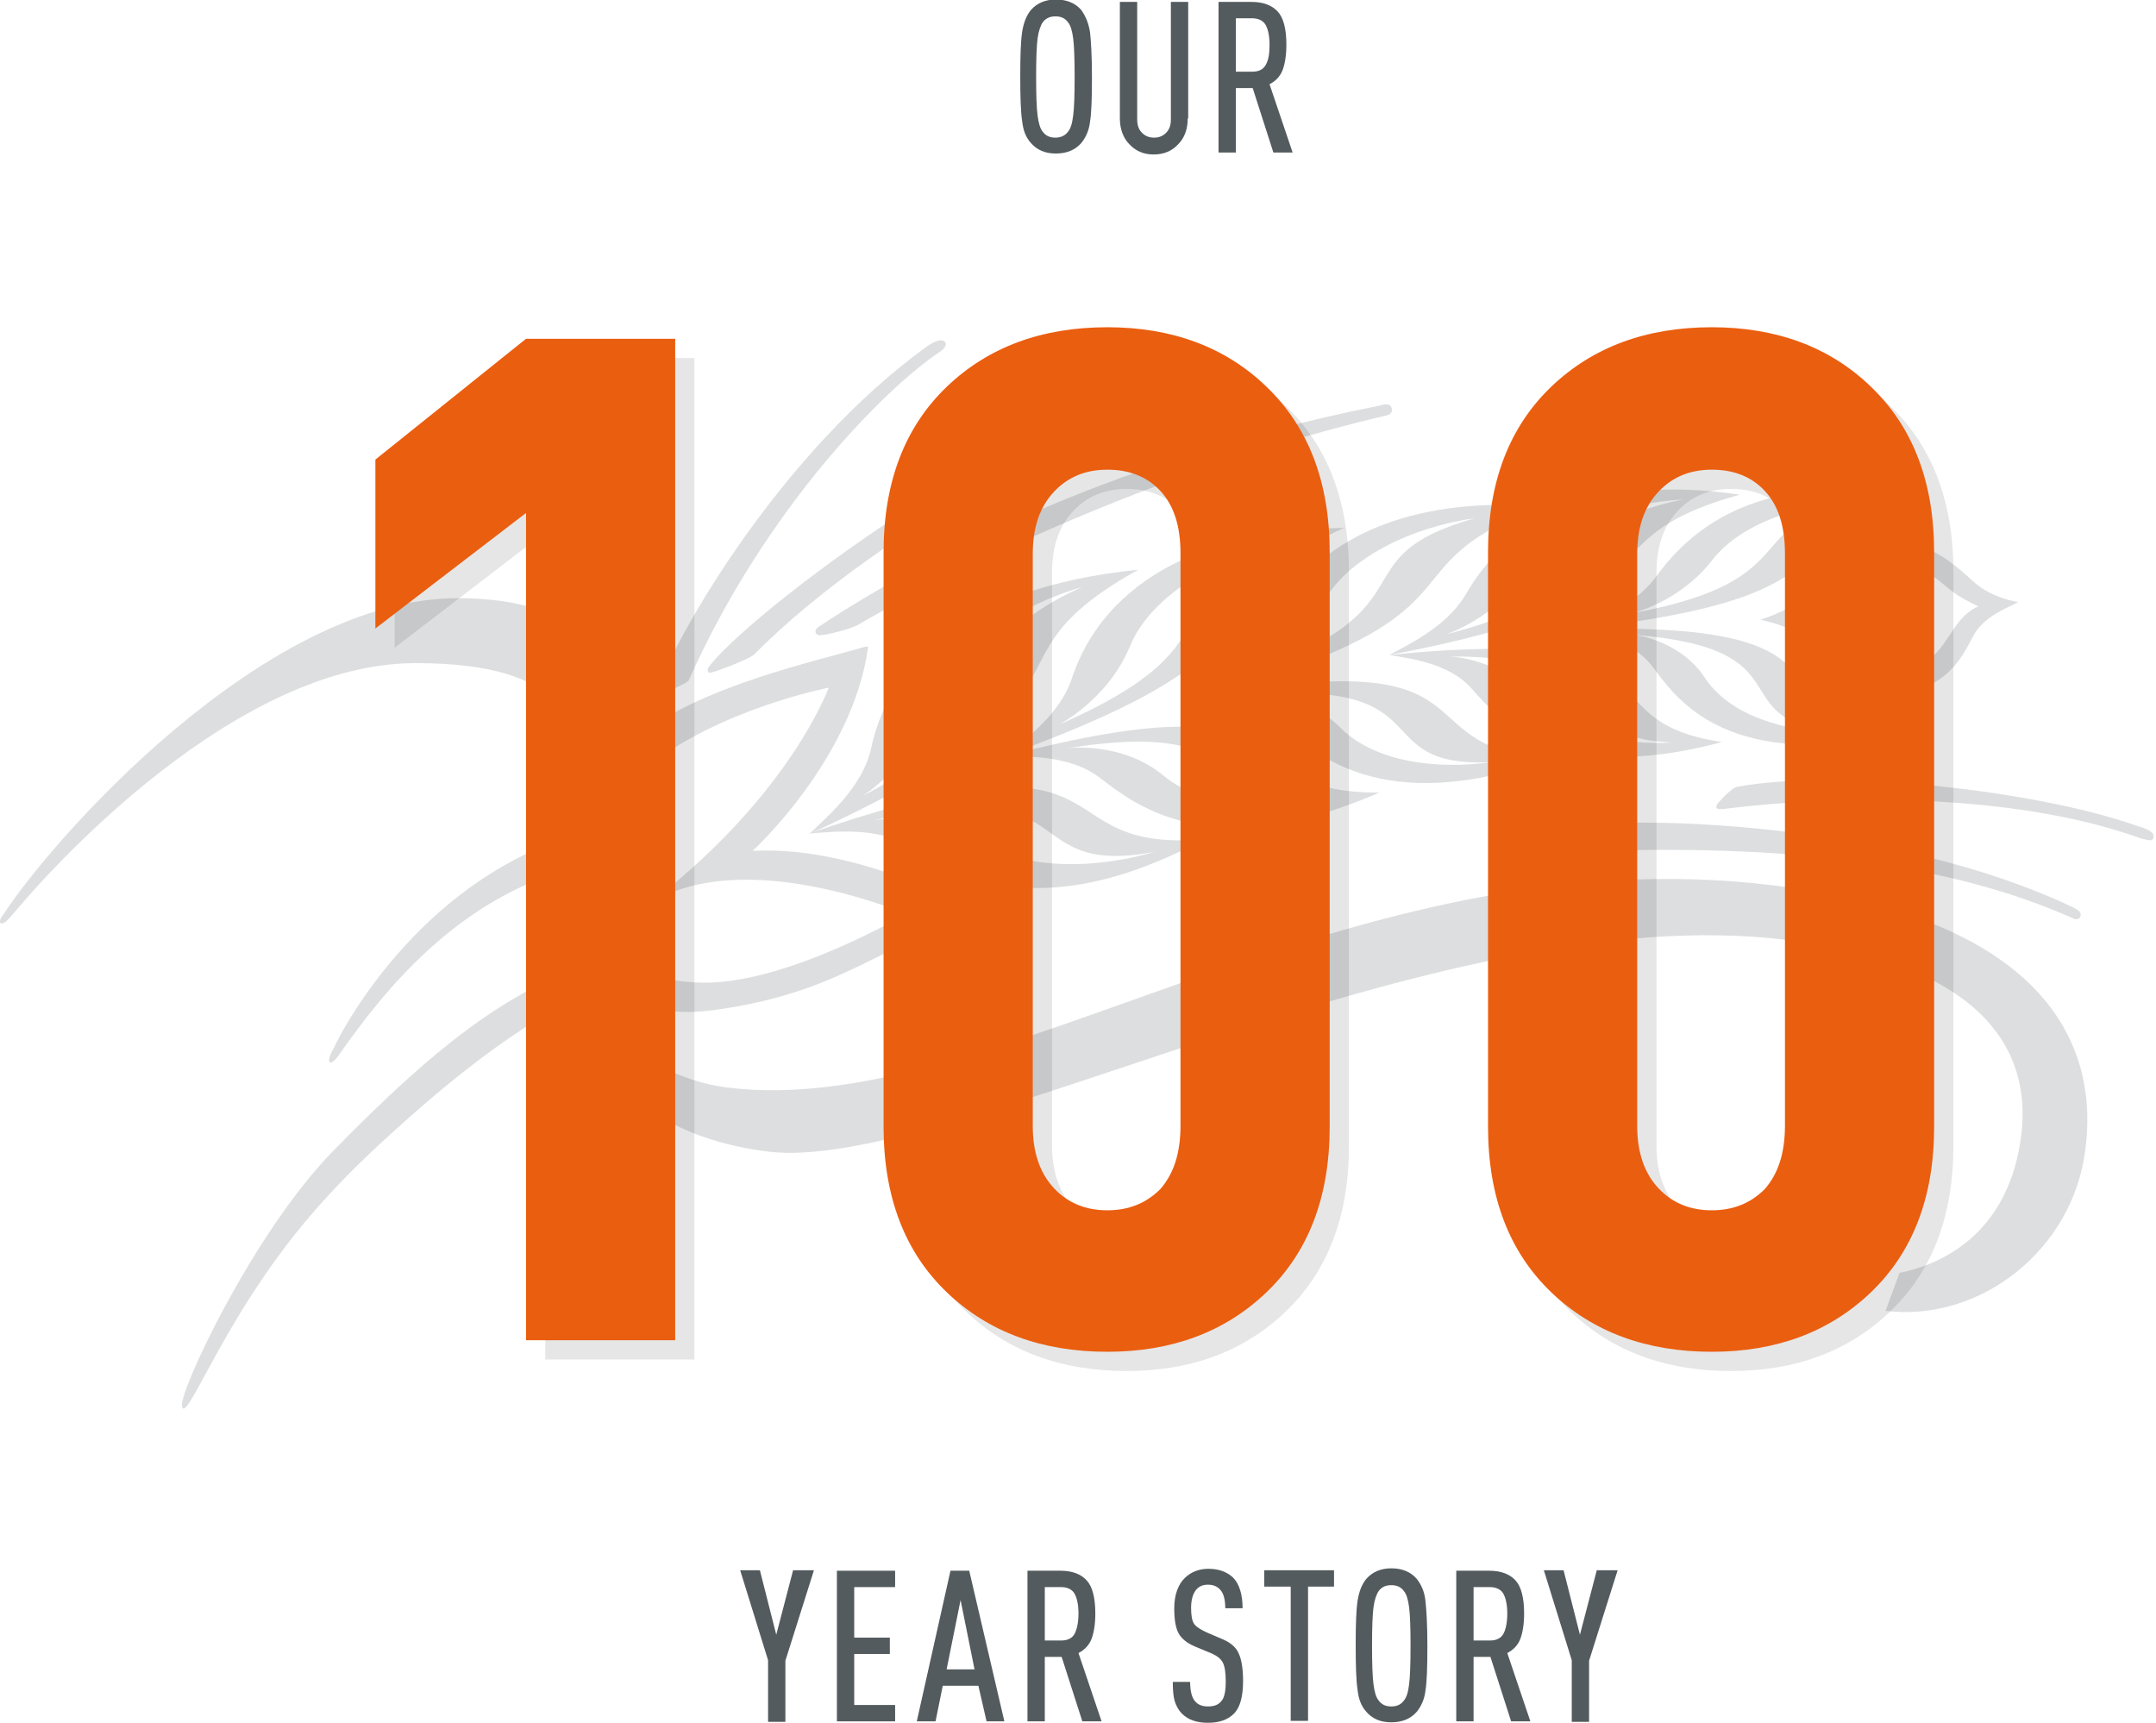 <?xml version="1.0" encoding="utf-8"?>
<!-- Generator: Adobe Illustrator 18.1.1, SVG Export Plug-In . SVG Version: 6.00 Build 0)  -->
<svg version="1.1" id="Layer_1" xmlns="http://www.w3.org/2000/svg" xmlns:xlink="http://www.w3.org/1999/xlink" x="0px" y="0px"
	 width="448px" height="358px" viewBox="0 0 448 358" style="enable-background:new 0 0 448 358;" xml:space="preserve">
<style type="text/css">
	.st0{opacity:0.2;}
	.st1{fill-rule:evenodd;clip-rule:evenodd;fill:#535B5E;}
	.st2{fill:#535B5E;}
	.st3{opacity:0.1;}
	.st4{fill:#EA5E10;}
</style>
<g class="st0">
	<g>
		<path class="st1" d="M410,120.8c-2.8-2.5-9.7-9.4-17.8-7.8c-11,2.1-11,10.6-26.4,15.8c15.1,3,12.7,13.1,23.7,14.8
			c15.4,2.3,19-9.1,20.9-12.1c2.4-3.7,7-5.3,9-6.4C417.3,124.8,413,123.6,410,120.8z M396.5,139.2c-7,2.1-12.2-3.8-14.8-6.7
			c-2.6-2.9-6.9-4.1-6.9-4.1c4.5-0.9,6.6-3.4,9.1-5.4c2.5-2,5.6-5.1,10.7-5.6c5.1-0.4,8.7,3.8,11.2,5.6c2.2,1.6,5.3,3,5.3,3
			C404.7,128.8,405.1,136.7,396.5,139.2z"/>
	</g>
	<path class="st2" d="M148.3,209.9c30.3-4.1,35.6-16.4,57.3-18.3c0,0,0.1-0.6,0.1-0.7c-3.8-2-26.7-15.2-49.3-14.1
		c0,0,20.8-19,24-42.4c0,0-0.4-0.1-0.7,0c-10.4,3.1-33.2,7.9-47,18.4c-11.3,8.6-17.5,17.7-16.9,21.9c-31.1,11.4-45.8,41.6-46.3,42.8
		c-2.1,3.6-0.9,4.3,0.8,1.9c8.9-12.7,24.9-33.6,50.8-39.5c0,0-0.3-9.9,13.4-20.6c15.4-12.1,37.7-16.4,37.7-16.4s-7.8,21.7-35.8,43.7
		c0,0,1.3-0.3,1.3-0.3c19.8-9.6,50.4,3.6,50.6,3.6c0,0-24.8,14.6-42.3,14.3c-13-0.3-15.4-5.1-17.6-5.8
		c-20.8,5.6-36.6,17.7-59.2,40.8c-16.6,17-31.8,49.6-31.4,52.9c0.4,3.4,4.9-7.7,13.2-21c10.8-17.2,21.3-27.8,36.2-40.8
		c12.7-11.1,30.6-24.4,41.1-25C128.2,205.4,133.5,211.9,148.3,209.9z"/>
	<path class="st2" d="M391.8,272.4c19.7,2.4,38.9-12.7,41.5-33.4c1.2-9.6,4.5-46.4-64.7-55c-88.4-11-161.7,48.9-217.4,42
		c-13.9-1.7-23.2-11-25.3-10.4c-0.8,0.4-0.7,1.2-0.7,1.2c-0.7,5.9,9.9,19.5,34.4,22.5c37.1,4.6,138.6-53,211.5-44
		c41,5.1,51.1,23,48.9,40.6c-2.4,19.2-14.9,26.5-25.3,28.6"/>
	<path class="st2" d="M115.1,159.8c-0.3,0.7-0.1,1,0.3,1c1.2,0.1,11.5-7.4,11.5-17.3c0-5.3-4.6-19.2-31.8-19.2
		c-40.6,0-84.9,51-94.3,65.6c0,0-1.3,1.5-0.6,2c0.9,0.1,1.9-1.3,3.3-2.9c1.1-1.3,42.4-51.2,82.8-51.2
		C118.2,137.8,120.3,150.7,115.1,159.8z"/>
	<path class="st2" d="M331,171.4c-1.3,0.3-5.3,4.6-5.3,4.6s-0.5,1.1,0.8,1c45.6-1.8,78.8,2.5,104.2,13.8c0,0,1.2,0.7,1.6-0.4
		c0.4-1.2-1.4-1.7-2.7-2.4C393.5,171.3,343.7,169.9,331,171.4z"/>
	<path class="st2" d="M356.9,167c-0.5,0.8-0.4,1.3,1.3,1.1c23.6-3,60.3-3.4,86.6,6.1c1,0.2,2.5,0.9,2.7-0.2c0.3-1.5-3-2.2-3.5-2.4
		c-21.3-7.5-62.5-11.9-83-8.1C359.7,163.7,356.9,167,356.9,167z"/>
	<path class="st2" d="M137,144.3c0.4-0.1,5.7-2.2,6.1-2.9c15.9-35.7,40.9-60.8,52.2-68.3c1.2-0.8,1.7-1.8,0.7-2.3
		c-0.8-0.4-2.4,0.5-3.4,1.2c-30.2,21.8-52,59.8-56,71.3C136.2,144.4,137,144.3,137,144.3z"/>
	<path class="st2" d="M147.5,139.8c0.5,0.1,8.4-2.9,9.2-3.8c27.4-27.7,77.5-51.7,89.1-56.6c1.1-0.5,1.7-1.5,1.2-2.3
		c-0.7-0.6-2.6,0.1-3.1,0.3c-42.6,15.1-89.4,51.4-96.7,61.3C146.7,139.7,147.5,139.8,147.5,139.8z"/>
	<path class="st2" d="M169.9,130.4c-0.9,0.9-0.3,1.5,0.3,1.6c1.1,0.1,6.9-1.3,8.5-2.4c1-0.6,50-29.4,109.5-43.3
		c0.8-0.2,1.3-0.8,0.9-1.7c-0.4-0.9-1.8-0.5-2.5-0.3C222.5,97,180.7,123.1,169.9,130.4z"/>
	<path class="st2" d="M236.5,118.4c-47.6,4.8-54,30.1-55.6,37.6c-2,8-9.5,14.1-12.7,17.3C234.2,142.9,201.2,138.1,236.5,118.4z
		 M192.9,147.4c3.4-11.7,18.1-21.4,31.9-25.4c-30.9,14.1-4.7,21.5-45.7,43.5C179.1,165.5,189.3,159.3,192.9,147.4z"/>
	<path class="st2" d="M189.5,176.1c7.5,4.6,25.3,17.3,60.7-1.7c-35,3-13.5-24.9-82-1.2C172.7,172.9,182.5,171.6,189.5,176.1z
		 M240,177c-11.7,3.4-26.7,4.2-36.7-2.4c-9.4-6.3-20.3-4.4-21.8-4.1C225.7,159.7,210.9,182.5,240,177z"/>
	<path class="st2" d="M208.6,157.2c4.3,0,13.7-0.4,19.9,4.4c6.7,5,22.3,18.7,58.1,3.1C252.8,164.9,276,139.7,208.6,157.2z
		 M241.8,161.2c-8.2-6.8-18.7-5.9-20.1-5.7c42.6-6.8,26.4,13.9,54.4,10.8C264.7,168.8,250.5,168.3,241.8,161.2z"/>
	<path class="st2" d="M279.3,109.7c-45.6,0.8-54.4,24.7-56.8,31.9c-2.8,7.6-10.6,12.9-14,15.6C274.4,133.4,243.7,125.9,279.3,109.7z
		 M220,150.6c0,0,10.2-5.2,14.8-16.3c4.4-10.9,19.2-19,32.5-21.8C237,123.6,260.8,132.8,220,150.6z"/>
	<path class="st2" d="M266.6,150.8c6.1,5.2,20.1,19.5,55.6,6.8c-32.5-2-8.6-24.7-74.4-12.4C252,145.5,261,145.7,266.6,150.8z
		 M309.6,158.4c-10.8,1.5-23.8,0.1-31.1-7.2c-6.9-7-16.6-6.8-17.9-6.8C300.3,141.2,283.5,159.4,309.6,158.4z"/>
	<path class="st2" d="M263.1,131.2c-3.7,7.1-11.8,11.6-15.3,14c65.1-17.4,37.3-27.3,73-40C277.9,102,266.4,124.4,263.1,131.2z
		 M306.4,107.7c-28.8,8.2-7.8,18.5-46.8,32.1c0,0,9.9-4.1,15.1-14.1C279.7,115.8,293.9,109.4,306.4,107.7z"/>
	<path class="st2" d="M305.8,143.1c5.1,5.6,16.7,20.6,52,11.1c-30.6-4.6-5.3-24.5-69.1-18.1C292.6,136.8,301.1,137.7,305.8,143.1z
		 M347.5,154.3c-10.7,0.6-23.3-1.9-29.6-9.7c-6-7.5-15.5-8.1-16.7-8.2C340.3,136.5,321.9,153.1,347.5,154.3z"/>
	<path class="st2" d="M288.7,136.1c63.5-12,37.8-23.6,72.8-33.3c-40.7-6-53.4,14.7-57.1,21C300.4,130.4,292.3,134.1,288.7,136.1z
		 M316.9,119c6-9.3,20.5-14.6,32.8-15.2c-28.9,5.8-9.6,17.7-49.1,28C300.7,131.7,310.7,128.5,316.9,119z"/>
	<path class="st2" d="M400.4,104.1c-38-8.8-52.1,10.1-56.4,15.9c-4.6,6.1-12.6,9-16.2,10.7C389.4,124,366.2,110.8,400.4,104.1z
		 M339.3,127.4c0,0,9.7-2.3,16.4-10.9c6.5-8.5,20.6-12.4,32.2-12.2C360.2,107.7,377.3,120.4,339.3,127.4z"/>
	<path class="st2" d="M343.5,138.7c4.4,5.7,14.1,21.1,48.7,14.4c-28.9-6.6-3.1-23.9-64.3-22.4C331.4,131.6,339.5,133.1,343.5,138.7z
		 M381.3,152.2c-10.2-0.2-21.8-3.4-27-11.3c-5-7.6-13.8-8.9-14.9-9C376,134.8,357.2,149.3,381.3,152.2z"/>
</g>
<g>
	<g class="st3">
		<path d="M144.3,282.5h-31V110.6l-31.3,24V99.5l31.3-25.1h31V282.5z"/>
		<path d="M280.3,238.1c0,14.6-4.4,26.1-13.2,34.5c-8.6,8.2-19.6,12.3-33,12.3c-13.6,0-24.7-4.1-33.3-12.3
			c-8.8-8.4-13.2-19.9-13.2-34.5V118.8c0-14.6,4.4-26.1,13.2-34.5c8.6-8.2,19.7-12.3,33.3-12.3c13.4,0,24.5,4.1,33,12.3
			c8.8,8.4,13.2,19.9,13.2,34.5V238.1z M249.3,237.9V119c0-5.7-1.4-10-4.2-13c-2.8-3-6.5-4.4-11-4.4c-4.5,0-8.2,1.5-11.1,4.6
			c-2.9,3.1-4.4,7.3-4.4,12.9v118.9c0,5.5,1.5,9.8,4.4,12.9c2.9,3.1,6.6,4.6,11.1,4.6c4.5,0,8.1-1.5,11-4.4
			C247.9,247.9,249.3,243.6,249.3,237.9z"/>
		<path d="M405.9,238.1c0,14.6-4.4,26.1-13.2,34.5c-8.6,8.2-19.6,12.3-33,12.3c-13.6,0-24.7-4.1-33.3-12.3
			c-8.8-8.4-13.2-19.9-13.2-34.5V118.8c0-14.6,4.4-26.1,13.2-34.5C335,76.1,346.1,72,359.7,72c13.4,0,24.5,4.1,33,12.3
			c8.8,8.4,13.2,19.9,13.2,34.5V238.1z M374.9,237.9V119c0-5.7-1.4-10-4.2-13c-2.8-3-6.5-4.4-11-4.4c-4.5,0-8.2,1.5-11.1,4.6
			c-2.9,3.1-4.4,7.3-4.4,12.9v118.9c0,5.5,1.5,9.8,4.4,12.9c2.9,3.1,6.6,4.6,11.1,4.6c4.5,0,8.1-1.5,11-4.4
			C373.5,247.9,374.9,243.6,374.9,237.9z"/>
	</g>
	<g>
		<path class="st4" d="M140.3,278.5h-31V106.6l-31.3,24V95.5l31.3-25.1h31V278.5z"/>
		<path class="st4" d="M276.3,234.1c0,14.6-4.4,26.1-13.2,34.5c-8.6,8.2-19.6,12.3-33,12.3c-13.6,0-24.7-4.1-33.3-12.3
			c-8.8-8.4-13.2-19.9-13.2-34.5V114.8c0-14.6,4.4-26.1,13.2-34.5c8.6-8.2,19.7-12.3,33.3-12.3c13.4,0,24.5,4.1,33,12.3
			c8.8,8.4,13.2,19.9,13.2,34.5V234.1z M245.3,233.9V115c0-5.7-1.4-10-4.2-13c-2.8-3-6.5-4.4-11-4.4c-4.5,0-8.2,1.5-11.1,4.6
			c-2.9,3.1-4.4,7.3-4.4,12.9v118.9c0,5.5,1.5,9.8,4.4,12.9c2.9,3.1,6.6,4.6,11.1,4.6c4.5,0,8.1-1.5,11-4.4
			C243.9,243.9,245.3,239.6,245.3,233.9z"/>
		<path class="st4" d="M401.9,234.1c0,14.6-4.4,26.1-13.2,34.5c-8.6,8.2-19.6,12.3-33,12.3c-13.6,0-24.7-4.1-33.3-12.3
			c-8.8-8.4-13.2-19.9-13.2-34.5V114.8c0-14.6,4.4-26.1,13.2-34.5C331,72.1,342.1,68,355.7,68c13.4,0,24.5,4.1,33,12.3
			c8.8,8.4,13.2,19.9,13.2,34.5V234.1z M370.9,233.9V115c0-5.7-1.4-10-4.2-13c-2.8-3-6.5-4.4-11-4.4c-4.5,0-8.2,1.5-11.1,4.6
			c-2.9,3.1-4.4,7.3-4.4,12.9v118.9c0,5.5,1.5,9.8,4.4,12.9c2.9,3.1,6.6,4.6,11.1,4.6c4.5,0,8.1-1.5,11-4.4
			C369.5,243.9,370.9,239.6,370.9,233.9z"/>
	</g>
</g>
<g>
	<path class="st2" d="M169.1,326.4l-5.9,18.7v12.7h-3.6V345l-5.8-18.7h4.1l3.4,13.4l3.5-13.4H169.1z"/>
	<path class="st2" d="M186,357.7h-12.1v-31.3H186v3.4h-8.5v10.5h7.4v3.4h-7.4v10.6h8.5V357.7z"/>
	<path class="st2" d="M208.7,357.7H205l-1.7-7.4h-7.4l-1.5,7.4h-3.9l7-31.3h3.9L208.7,357.7z M202.5,346.9l-2.9-14.4l-2.9,14.4
		H202.5z"/>
	<path class="st2" d="M228.9,357.7h-4l-4.3-13.4h-3.5v13.4h-3.6v-31.3h6.9c2.4,0,4.2,0.7,5.4,2c1.2,1.3,1.8,3.6,1.8,6.9
		c0,2.2-0.3,4-0.8,5.3c-0.5,1.3-1.5,2.3-2.7,2.9L228.9,357.7z M224.1,335.3c0-1.8-0.3-3.2-0.8-4.1c-0.5-0.9-1.5-1.4-2.8-1.4h-3.4
		v11.1h3.4c1.4,0,2.3-0.5,2.8-1.4C223.8,338.5,224.1,337.1,224.1,335.3z"/>
	<path class="st2" d="M258.3,349.3c0,3.2-0.6,5.5-1.9,6.8c-1.3,1.3-3.1,1.9-5.4,1.9c-2.3,0-4.1-0.6-5.4-1.9
		c-0.7-0.7-1.2-1.6-1.5-2.6c-0.3-1-0.4-2.3-0.4-4h3.6c0,2,0.4,3.4,1.1,4.1c0.6,0.7,1.5,1,2.6,1c1.2,0,2.1-0.3,2.7-1
		c0.7-0.7,1-2.1,1-4.2c0-1.8-0.2-3.1-0.6-3.9c-0.4-0.8-1.2-1.4-2.3-1.9l-3.6-1.5c-1.6-0.7-2.7-1.6-3.3-2.7s-0.9-2.8-0.9-5.2
		c0-2.8,0.8-5,2.3-6.4c1.3-1.2,2.9-1.8,4.8-1.8c2.1,0,3.8,0.6,5.1,1.8c1.3,1.3,2,3.5,2,6.4h-3.6c0-1.7-0.3-3-1-3.8
		c-0.6-0.7-1.4-1.1-2.6-1.1c-1,0-1.8,0.3-2.4,1c-0.7,0.8-1.1,2.1-1.1,3.8c0,1.6,0.2,2.7,0.6,3.3c0.4,0.6,1.3,1.2,2.6,1.8l3.5,1.5
		c1.6,0.7,2.7,1.7,3.2,2.9C258,344.9,258.3,346.8,258.3,349.3z"/>
	<path class="st2" d="M277.3,329.7h-5.5v27.9h-3.6v-27.9h-5.5v-3.4h14.5V329.7z"/>
	<path class="st2" d="M296.2,332.7c0.2,1.8,0.4,4.9,0.4,9.3s-0.1,7.5-0.4,9.3c-0.2,1.8-0.9,3.3-1.8,4.4c-1.3,1.5-3.1,2.2-5.3,2.2
		c-2.2,0-3.9-0.7-5.2-2.2c-1-1.1-1.6-2.6-1.8-4.5c-0.3-1.9-0.4-5-0.4-9.3c0-4.3,0.1-7.4,0.4-9.3c0.3-1.9,0.9-3.4,1.8-4.5
		c1.3-1.5,3.1-2.2,5.2-2.2c2.2,0,4,0.7,5.3,2.2C295.4,329.4,296,330.8,296.2,332.7z M292.8,350c0.2-1.5,0.3-4.2,0.3-8
		c0-3.8-0.1-6.5-0.3-8c-0.2-1.5-0.5-2.7-1.1-3.4c-0.6-0.8-1.4-1.2-2.6-1.2s-2,0.4-2.6,1.2c-0.5,0.7-0.9,1.9-1.1,3.4
		c-0.2,1.5-0.3,4.2-0.3,8c0,3.8,0.1,6.5,0.3,8c0.2,1.5,0.5,2.7,1.1,3.4c0.6,0.8,1.4,1.2,2.6,1.2s2-0.4,2.6-1.2
		C292.3,352.7,292.6,351.6,292.8,350z"/>
	<path class="st2" d="M318,357.7h-4l-4.3-13.4h-3.5v13.4h-3.6v-31.3h6.9c2.4,0,4.2,0.7,5.4,2c1.2,1.3,1.8,3.6,1.8,6.9
		c0,2.2-0.3,4-0.8,5.3c-0.5,1.3-1.5,2.3-2.7,2.9L318,357.7z M313.2,335.3c0-1.8-0.3-3.2-0.8-4.1c-0.5-0.9-1.5-1.4-2.8-1.4h-3.4v11.1
		h3.4c1.4,0,2.3-0.5,2.8-1.4S313.2,337.1,313.2,335.3z"/>
	<path class="st2" d="M336.1,326.4l-5.9,18.7v12.7h-3.6V345l-5.8-18.7h4.1l3.4,13.4l3.5-13.4H336.1z"/>
</g>
<g>
	<path class="st2" d="M226.5,6.7c0.2,1.8,0.4,4.9,0.4,9.3s-0.1,7.5-0.4,9.3c-0.2,1.8-0.9,3.3-1.8,4.4c-1.3,1.5-3.1,2.2-5.3,2.2
		c-2.2,0-3.9-0.7-5.2-2.2c-1-1.1-1.6-2.6-1.8-4.5c-0.3-1.9-0.4-5-0.4-9.3c0-4.3,0.1-7.4,0.4-9.3c0.3-1.9,0.9-3.4,1.8-4.5
		c1.3-1.5,3.1-2.2,5.2-2.2c2.2,0,4,0.7,5.3,2.2C225.6,3.4,226.2,4.8,226.5,6.7z M223,24c0.2-1.5,0.3-4.2,0.3-8c0-3.8-0.1-6.5-0.3-8
		c-0.2-1.5-0.5-2.7-1.1-3.4c-0.6-0.8-1.4-1.2-2.6-1.2c-1.1,0-2,0.4-2.6,1.2c-0.5,0.7-0.9,1.9-1.1,3.4c-0.2,1.5-0.3,4.2-0.3,8
		c0,3.8,0.1,6.5,0.3,8c0.2,1.5,0.5,2.7,1.1,3.4c0.6,0.8,1.4,1.2,2.6,1.2c1.1,0,2-0.4,2.6-1.2C222.5,26.7,222.8,25.6,223,24z"/>
	<path class="st2" d="M246.8,24.6c0,2.3-0.7,4.1-2,5.4c-1.3,1.4-3,2.1-5.1,2.1c-2,0-3.7-0.7-5-2.1c-1.3-1.3-2-3.2-2-5.4V0.4h3.6
		v24.4c0,1.2,0.3,2.1,1,2.8c0.7,0.7,1.5,1,2.5,1c1,0,1.8-0.3,2.5-1c0.7-0.7,1-1.6,1-2.8V0.4h3.6V24.6z"/>
	<path class="st2" d="M268.6,31.7h-4l-4.3-13.4h-3.5v13.4h-3.6V0.4h6.9c2.4,0,4.2,0.7,5.4,2c1.2,1.3,1.8,3.6,1.8,6.9
		c0,2.2-0.3,4-0.8,5.3c-0.5,1.3-1.5,2.3-2.7,2.9L268.6,31.7z M263.8,9.3c0-1.8-0.3-3.2-0.8-4.1c-0.5-0.9-1.5-1.4-2.8-1.4h-3.4v11.1
		h3.4c1.4,0,2.3-0.5,2.8-1.4C263.6,12.5,263.8,11.1,263.8,9.3z"/>
</g>
</svg>
